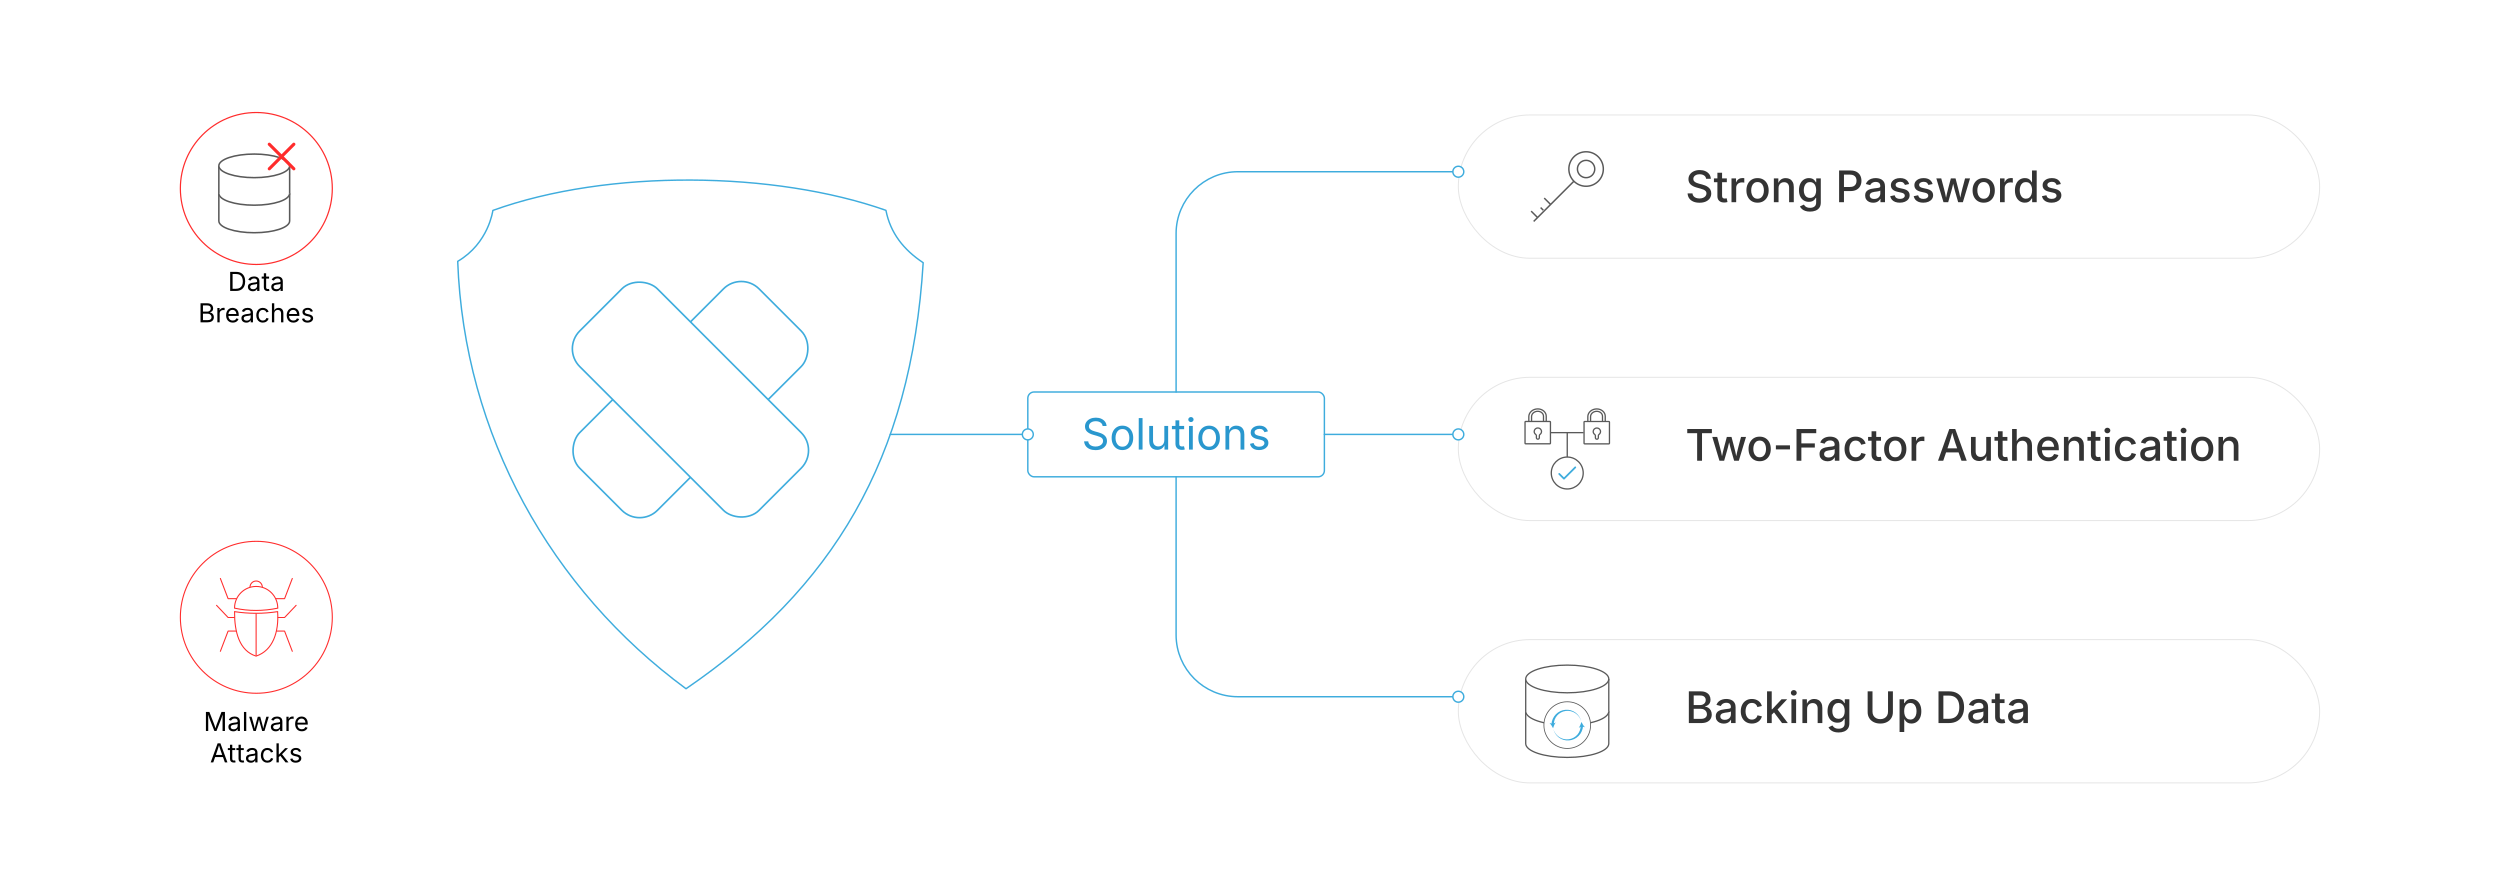 <?xml version="1.0" encoding="UTF-8"?><svg id="_05-Security-Concerns" xmlns="http://www.w3.org/2000/svg" xmlns:xlink="http://www.w3.org/1999/xlink" viewBox="0 0 860 298.867"><defs><filter id="drop-shadow-1" filterUnits="userSpaceOnUse"><feOffset dx="0" dy="5"/><feGaussianBlur result="blur" stdDeviation="4"/><feFlood flood-color="#333" flood-opacity=".09"/><feComposite in2="blur" operator="in"/><feComposite in="SourceGraphic"/></filter><filter id="drop-shadow-2" filterUnits="userSpaceOnUse"><feOffset dx="0" dy="4.489"/><feGaussianBlur result="blur-2" stdDeviation="3.591"/><feFlood flood-color="#333" flood-opacity=".09"/><feComposite in2="blur-2" operator="in"/><feComposite in="SourceGraphic"/></filter><filter id="drop-shadow-3" filterUnits="userSpaceOnUse"><feOffset dx="0" dy="5"/><feGaussianBlur result="blur-3" stdDeviation="4"/><feFlood flood-color="#333" flood-opacity=".09"/><feComposite in2="blur-3" operator="in"/><feComposite in="SourceGraphic"/></filter></defs><g filter="url(#drop-shadow-1)"><circle cx="88.179" cy="59.84" r="26.134" fill="#fff" stroke="#ff2c2c" stroke-linecap="round" stroke-linejoin="round" stroke-width=".419"/><path d="M75.282,52.054v18.944c0,2.246,5.413,4.059,12.178,4.059s12.178-1.813,12.178-4.059v-18.944" fill="#fff" stroke="#595959" stroke-miterlimit="10" stroke-width=".532"/><ellipse cx="87.46" cy="52.054" rx="12.178" ry="4.059" fill="#fff" stroke="#595959" stroke-miterlimit="10" stroke-width=".532"/><path d="M99.638,61.526c0,2.246-5.413,4.059-12.178,4.059s-12.178-1.813-12.178-4.059" fill="#fff" stroke="#595959" stroke-miterlimit="10" stroke-width=".532"/><line x1="101.077" y1="44.622" x2="92.637" y2="53.062" fill="none" stroke="#ff2c2c" stroke-linecap="round" stroke-linejoin="round" stroke-width="1.089"/><line x1="101.077" y1="53.062" x2="92.637" y2="44.622" fill="none" stroke="#ff2c2c" stroke-linecap="round" stroke-linejoin="round" stroke-width="1.089"/></g><path d="M80.011,93.527v6.548h-.835v-6.548h.835ZM81.219,100.074h-1.582v-.738h1.529c.533,0,.976-.102,1.325-.306.351-.203.611-.496.784-.876s.26-.836.26-1.367c0-.524-.086-.975-.257-1.352-.172-.376-.427-.666-.765-.868-.339-.202-.762-.303-1.268-.303h-1.645v-.738h1.701c.639,0,1.185.13,1.637.391.453.261.8.635,1.042,1.123.241.488.362,1.07.362,1.747,0,.683-.122,1.27-.365,1.76-.243.491-.598.868-1.062,1.132-.467.264-1.032.396-1.697.396Z" fill="#000" stroke-width="0"/><path d="M86.95,100.189c-.312,0-.593-.059-.847-.176-.253-.117-.454-.289-.604-.514-.148-.226-.224-.5-.224-.822,0-.281.056-.51.167-.686s.26-.314.446-.415c.186-.102.392-.177.617-.227s.452-.089.681-.119c.293-.038.532-.067.717-.088s.321-.056.411-.105c.089-.05.134-.135.134-.255v-.026c0-.205-.038-.378-.114-.521-.076-.142-.19-.251-.343-.327s-.343-.114-.571-.114c-.234,0-.435.037-.603.11-.166.073-.302.165-.406.275-.104.109-.182.222-.234.336l-.761-.25c.126-.299.296-.532.51-.701s.449-.288.708-.358c.257-.07.512-.105.764-.105.164,0,.352.02.561.06.21.039.412.118.606.235.195.117.356.291.483.521.128.23.191.537.191.92v3.239h-.777v-.668h-.053c-.057.114-.146.232-.269.354-.123.122-.283.224-.479.306s-.434.123-.711.123ZM87.086,99.49c.293,0,.54-.057.743-.171.201-.114.355-.263.461-.446.105-.183.158-.374.158-.573v-.681c-.032.038-.103.073-.211.103-.108.031-.232.058-.371.082-.14.023-.274.043-.404.059-.131.017-.234.029-.311.038-.19.023-.368.064-.533.121-.166.058-.299.141-.398.251-.1.109-.148.258-.148.446,0,.17.043.312.131.426s.208.201.361.259c.151.059.326.088.522.088Z" fill="#000" stroke-width="0"/><path d="M92.562,95.161v.677h-2.54v-.677h2.54ZM90.76,93.992h.791v4.808c0,.22.045.38.134.481.09.101.238.151.446.151.05,0,.113-.006.191-.018.077-.012.148-.023.213-.035l.162.668c-.082.029-.175.051-.278.066-.104.015-.208.022-.31.022-.426,0-.756-.112-.994-.336-.236-.225-.355-.537-.355-.938v-4.869Z" fill="#000" stroke-width="0"/><path d="M94.992,100.189c-.312,0-.593-.059-.847-.176-.253-.117-.454-.289-.604-.514-.148-.226-.224-.5-.224-.822,0-.281.056-.51.167-.686s.26-.314.446-.415c.186-.102.392-.177.617-.227s.452-.089.681-.119c.293-.038.532-.067.717-.088s.321-.056.411-.105c.089-.05.134-.135.134-.255v-.026c0-.205-.038-.378-.114-.521-.076-.142-.19-.251-.343-.327s-.343-.114-.571-.114c-.234,0-.435.037-.603.11-.166.073-.302.165-.406.275-.104.109-.182.222-.234.336l-.761-.25c.126-.299.296-.532.51-.701s.449-.288.708-.358c.257-.07.512-.105.764-.105.164,0,.352.02.561.06.21.039.412.118.606.235.195.117.356.291.483.521.128.23.191.537.191.92v3.239h-.777v-.668h-.053c-.057.114-.146.232-.269.354-.123.122-.283.224-.479.306s-.434.123-.711.123ZM95.128,99.49c.293,0,.54-.057.743-.171.201-.114.355-.263.461-.446.105-.183.158-.374.158-.573v-.681c-.032.038-.103.073-.211.103-.108.031-.232.058-.371.082-.14.023-.274.043-.404.059-.131.017-.234.029-.311.038-.19.023-.368.064-.533.121-.166.058-.299.141-.398.251-.1.109-.148.258-.148.446,0,.17.043.312.131.426s.208.201.361.259c.151.059.326.088.522.088Z" fill="#000" stroke-width="0"/><path d="M68.982,110.874v-6.548h2.32c.457,0,.834.079,1.132.235.297.157.519.366.663.628.146.263.218.553.218.873,0,.281-.05.514-.149.697s-.23.329-.394.437c-.162.108-.339.189-.529.242v.062c.205.012.409.082.613.211.203.129.373.312.51.549.136.237.204.527.204.87,0,.328-.075.624-.227.888-.15.264-.388.472-.709.626-.323.153-.742.23-1.258.23h-2.395ZM69.817,107.2h1.441c.234,0,.446-.046.638-.139.189-.092.341-.222.452-.391s.167-.366.167-.591c0-.284-.099-.524-.297-.721-.197-.196-.509-.294-.934-.294h-1.468v2.136ZM69.817,110.136h1.538c.51,0,.872-.098,1.088-.294.215-.196.322-.437.322-.721,0-.22-.056-.422-.166-.606-.112-.185-.27-.333-.473-.444-.204-.111-.446-.167-.728-.167h-1.582v2.232Z" fill="#000" stroke-width="0"/><path d="M74.774,110.874v-4.913h.765v.756h.053c.091-.249.253-.449.485-.6.233-.151.496-.227.789-.227.059,0,.128.001.209.004.08.003.144.006.19.009v.795c-.023-.006-.082-.015-.176-.026s-.193-.018-.299-.018c-.234,0-.444.049-.63.147-.187.098-.332.232-.438.404-.105.171-.158.368-.158.591v3.076h-.791Z" fill="#000" stroke-width="0"/><path d="M80.078,110.98c-.475,0-.884-.105-1.229-.316-.344-.211-.609-.505-.795-.883-.187-.378-.279-.819-.279-1.323s.091-.948.272-1.332.438-.684.771-.901c.332-.217.721-.325,1.167-.325.26,0,.518.043.771.13.254.086.483.226.69.417.206.192.371.445.494.758s.185.697.185,1.151v.33h-3.814v-.668h3.388l-.369.246c0-.322-.05-.608-.151-.859-.101-.25-.251-.446-.45-.589-.199-.142-.447-.213-.742-.213-.297,0-.55.072-.761.218-.211.145-.372.334-.483.566-.111.233-.167.483-.167.75v.444c0,.363.062.672.188.925.126.254.303.446.53.576.227.13.489.195.788.195.193,0,.369-.028.527-.083s.295-.14.409-.252.202-.253.264-.42l.765.211c-.076.246-.205.463-.387.65s-.406.334-.675.439c-.268.105-.57.158-.907.158Z" fill="#000" stroke-width="0"/><path d="M84.725,110.989c-.312,0-.593-.059-.847-.176-.253-.117-.454-.289-.604-.514-.148-.226-.224-.5-.224-.822,0-.281.056-.51.167-.686s.26-.314.446-.415c.186-.102.392-.177.617-.227s.452-.089.681-.119c.293-.038.532-.067.717-.088s.321-.056.411-.105c.089-.05.134-.135.134-.255v-.026c0-.205-.038-.378-.114-.521-.076-.142-.19-.251-.343-.327s-.343-.114-.571-.114c-.234,0-.435.037-.603.11-.166.073-.302.165-.406.275-.104.109-.182.222-.234.336l-.761-.25c.126-.299.296-.532.51-.701s.449-.288.708-.358c.257-.07.512-.105.764-.105.164,0,.352.02.561.06.21.039.412.118.606.235.195.117.356.291.483.521.128.23.191.537.191.92v3.239h-.777v-.668h-.053c-.057.114-.146.232-.269.354-.123.122-.283.224-.479.306s-.434.123-.711.123ZM84.86,110.29c.293,0,.54-.057.743-.171.201-.114.355-.263.461-.446.105-.183.158-.374.158-.573v-.681c-.032.038-.103.073-.211.103-.108.031-.232.058-.371.082-.14.023-.274.043-.404.059-.131.017-.234.029-.311.038-.19.023-.368.064-.533.121-.166.058-.299.141-.398.251-.1.109-.148.258-.148.446,0,.17.043.312.131.426s.208.201.361.259c.151.059.326.088.522.088Z" fill="#000" stroke-width="0"/><path d="M90.4,110.98c-.445,0-.835-.105-1.171-.316-.335-.211-.597-.507-.784-.888s-.281-.823-.281-1.327c0-.513.094-.96.281-1.343.188-.382.449-.679.784-.89.336-.211.726-.316,1.171-.316.238,0,.462.031.673.092s.403.15.578.266c.174.116.324.258.45.426.126.169.223.36.29.574l-.761.215c-.035-.126-.089-.242-.162-.347s-.162-.197-.266-.275c-.104-.077-.224-.137-.358-.18s-.283-.064-.444-.064c-.328,0-.598.085-.809.257-.211.171-.367.396-.47.674s-.153.582-.153.91c0,.322.051.622.153.898.103.277.259.5.47.67s.48.255.809.255c.164,0,.315-.022.453-.066s.26-.106.367-.187c.106-.081.196-.177.27-.288s.128-.233.163-.365l.756.215c-.064.22-.16.415-.288.587-.127.171-.279.318-.455.439s-.37.214-.584.276c-.214.063-.441.095-.682.095Z" fill="#000" stroke-width="0"/><path d="M94.335,107.93v2.944h-.791v-6.548h.791v2.826h-.136c.148-.454.362-.776.639-.967.277-.19.602-.286.974-.286.331,0,.622.068.872.204.251.137.445.342.585.615.139.274.208.619.208,1.035v3.12h-.795v-3.054c0-.378-.099-.674-.297-.888-.197-.214-.468-.321-.811-.321-.234,0-.445.051-.633.154s-.336.252-.443.448c-.109.196-.163.435-.163.716Z" fill="#000" stroke-width="0"/><path d="M100.931,110.98c-.475,0-.884-.105-1.229-.316-.344-.211-.609-.505-.795-.883-.187-.378-.279-.819-.279-1.323s.091-.948.272-1.332.438-.684.771-.901c.332-.217.721-.325,1.167-.325.26,0,.518.043.771.13.254.086.483.226.69.417.206.192.371.445.494.758s.185.697.185,1.151v.33h-3.814v-.668h3.388l-.369.246c0-.322-.05-.608-.151-.859-.101-.25-.251-.446-.45-.589-.199-.142-.447-.213-.742-.213-.297,0-.55.072-.761.218-.211.145-.372.334-.483.566-.111.233-.167.483-.167.75v.444c0,.363.062.672.188.925.126.254.303.446.53.576.227.13.489.195.788.195.193,0,.369-.028.527-.083s.295-.14.409-.252.202-.253.264-.42l.765.211c-.076.246-.205.463-.387.65s-.406.334-.675.439c-.268.105-.57.158-.907.158Z" fill="#000" stroke-width="0"/><path d="M105.782,110.98c-.337,0-.637-.049-.898-.147-.263-.098-.479-.244-.648-.437s-.284-.431-.343-.712l.752-.18c.07.27.202.467.397.593.194.126.438.189.731.189.343,0,.616-.073.819-.22.204-.146.306-.321.306-.523,0-.17-.06-.311-.178-.424-.119-.112-.3-.197-.543-.252l-.817-.193c-.445-.105-.776-.269-.993-.49s-.325-.505-.325-.851c0-.281.079-.529.237-.745.158-.215.374-.383.648-.505.273-.122.585-.183.934-.183.337,0,.623.051.859.151.235.102.428.241.575.418.148.177.259.381.332.613l-.716.185c-.068-.176-.18-.335-.337-.479-.156-.144-.394-.215-.71-.215-.293,0-.536.067-.731.202-.194.135-.292.305-.292.51,0,.182.066.328.197.437.133.11.342.199.629.266l.742.176c.445.105.775.269.989.49.214.222.321.5.321.837,0,.287-.082.542-.244.767-.163.224-.39.4-.682.529-.291.129-.629.193-1.013.193Z" fill="#000" stroke-width="0"/><g filter="url(#drop-shadow-2)"><circle cx="88.179" cy="207.859" r="26.134" fill="#fff" stroke="#ff2c2c" stroke-linecap="round" stroke-linejoin="round" stroke-width=".376"/><polyline points="81.95 201.453 78.462 201.453 75.808 194.505" fill="none" stroke="#ff2c2c" stroke-linecap="round" stroke-linejoin="round" stroke-width=".365"/><polyline points="81.95 207.931 78.462 207.931 74.495 203.749" fill="none" stroke="#ff2c2c" stroke-linecap="round" stroke-linejoin="round" stroke-width=".365"/><polyline points="81.95 212.608 78.462 212.608 75.808 219.556" fill="none" stroke="#ff2c2c" stroke-linecap="round" stroke-linejoin="round" stroke-width=".365"/><polyline points="94.408 201.453 97.896 201.453 100.551 194.505" fill="none" stroke="#ff2c2c" stroke-linecap="round" stroke-linejoin="round" stroke-width=".365"/><polyline points="94.408 207.931 97.896 207.931 101.863 203.749" fill="none" stroke="#ff2c2c" stroke-linecap="round" stroke-linejoin="round" stroke-width=".365"/><polyline points="94.408 212.608 97.896 212.608 100.551 219.556" fill="none" stroke="#ff2c2c" stroke-linecap="round" stroke-linejoin="round" stroke-width=".365"/><circle cx="88.121" cy="197.496" r="2.118" fill="#fff" stroke="#ff2c2c" stroke-miterlimit="10" stroke-width=".365"/><path d="M95.55,204.682v.033c-4.992,1.034-9.948,1.071-14.864,0v-.033c0-4.107,3.327-7.434,7.434-7.434,4.103,0,7.43,3.327,7.43,7.434Z" fill="#fff" stroke="#ff2c2c" stroke-miterlimit="10" stroke-width=".365"/><path d="M88.087,221.213c-5.757-1.802-7.456-8.317-7.398-15.294,4.957.764,9.893.755,14.809,0,.495,7.009-1.615,13.376-7.411,15.294Z" fill="#fff" stroke="#ff2c2c" stroke-miterlimit="10" stroke-width=".365"/><polygon points="88.289 221.059 88.098 221.213 87.921 221.064 87.921 206.487 88.291 206.487 88.289 221.059" fill="#ff2c2c" stroke-width="0"/></g><path d="M70.836,251.461v-6.548h1.187l1.613,4.131c.038.097.081.218.129.362.049.146.1.303.154.473.054.17.106.34.156.508.05.169.094.324.132.468h-.185c.041-.135.086-.284.136-.45.05-.165.102-.334.156-.506.054-.171.106-.331.156-.48s.094-.274.132-.374l1.591-4.131h1.19v6.548h-.821v-3.739c0-.135,0-.289.002-.462.001-.173.004-.354.009-.545.004-.19.009-.384.013-.58.005-.196.009-.387.012-.571h.07c-.062.202-.127.408-.196.617-.068.21-.136.412-.202.606-.065.195-.128.373-.187.534s-.108.295-.149.4l-1.463,3.739h-.726l-1.485-3.739c-.041-.103-.089-.232-.145-.39-.056-.156-.117-.33-.183-.522-.066-.191-.134-.394-.204-.606-.07-.212-.143-.426-.216-.64h.079c.006.164.011.342.016.532.004.19.008.383.011.577.003.195.006.383.009.562.003.181.005.343.005.486v3.739h-.796Z" fill="#000" stroke-width="0"/><path d="M80.245,251.575c-.311,0-.593-.059-.847-.176-.253-.117-.454-.288-.604-.514s-.225-.5-.225-.822c0-.281.056-.51.167-.686s.26-.314.446-.415c.186-.102.392-.177.617-.227s.453-.089.682-.118c.293-.038.531-.067.716-.088s.321-.056.411-.105c.089-.05.134-.135.134-.255v-.026c0-.205-.038-.379-.114-.521-.076-.142-.19-.251-.343-.327s-.343-.114-.571-.114c-.234,0-.435.037-.602.11s-.303.164-.407.274c-.104.109-.182.222-.234.336l-.761-.25c.126-.299.296-.532.51-.701.214-.168.45-.288.708-.358s.513-.105.765-.105c.164,0,.351.02.56.06.21.039.412.118.606.235.195.117.356.291.483.521.128.23.191.537.191.921v3.238h-.777v-.668h-.053c-.056.114-.146.232-.269.354-.123.122-.282.224-.479.306s-.434.123-.712.123ZM80.381,250.877c.293,0,.541-.058.743-.172s.355-.263.461-.446c.105-.183.158-.374.158-.573v-.681c-.032.038-.103.072-.211.103-.108.031-.232.059-.371.082-.14.023-.274.043-.404.059-.131.017-.233.029-.31.038-.19.023-.369.063-.534.12-.166.058-.298.141-.397.251-.1.109-.149.259-.149.446,0,.17.044.312.132.426s.208.201.36.26.326.088.522.088Z" fill="#000" stroke-width="0"/><path d="M84.714,244.913v6.548h-.791v-6.548h.791Z" fill="#000" stroke-width="0"/><path d="M87.206,251.461l-1.49-4.913h.84l.598,2.145c.082.293.17.625.264.995.094.371.186.791.276,1.26h-.136c.088-.448.177-.858.268-1.23s.179-.714.264-1.024l.589-2.145h.844l.58,2.145c.082.302.168.639.257,1.009.09.371.179.786.267,1.246h-.141c.093-.454.187-.866.278-1.237.093-.37.181-.71.267-1.018l.598-2.145h.839l-1.489,4.913h-.787l-.637-2.224c-.065-.226-.128-.455-.189-.689s-.122-.475-.18-.721c-.06-.246-.119-.497-.181-.752h.176c-.059.252-.118.502-.178.749-.061.248-.121.49-.183.728s-.125.466-.189.686l-.637,2.224h-.786Z" fill="#000" stroke-width="0"/><path d="M94.844,251.575c-.312,0-.593-.059-.847-.176-.253-.117-.454-.288-.604-.514-.148-.226-.224-.5-.224-.822,0-.281.056-.51.167-.686s.26-.314.446-.415c.186-.102.392-.177.617-.227s.452-.089.681-.118c.293-.038.532-.067.717-.088s.321-.056.411-.105c.089-.05.134-.135.134-.255v-.026c0-.205-.038-.379-.114-.521-.076-.142-.19-.251-.343-.327s-.343-.114-.571-.114c-.234,0-.435.037-.603.11-.166.073-.302.164-.406.274-.104.109-.182.222-.234.336l-.761-.25c.126-.299.296-.532.51-.701.214-.168.449-.288.708-.358.257-.07.512-.105.764-.105.164,0,.352.02.561.06.21.039.412.118.606.235.195.117.356.291.483.521.128.23.191.537.191.921v3.238h-.777v-.668h-.053c-.057.114-.146.232-.269.354-.123.122-.283.224-.479.306s-.434.123-.711.123ZM94.98,250.877c.293,0,.54-.058.743-.172.201-.114.355-.263.461-.446.105-.183.158-.374.158-.573v-.681c-.032.038-.103.072-.211.103-.108.031-.232.059-.371.082-.14.023-.274.043-.404.059-.131.017-.234.029-.311.038-.19.023-.368.063-.533.12-.166.058-.299.141-.398.251-.1.109-.148.259-.148.446,0,.17.043.312.131.426s.208.201.361.26c.151.059.326.088.522.088Z" fill="#000" stroke-width="0"/><path d="M98.522,251.461v-4.913h.765v.756h.053c.091-.249.253-.448.485-.6.233-.15.496-.227.789-.227.059,0,.128.002.209.005.08.003.144.006.19.009v.795c-.023-.006-.082-.015-.176-.026s-.193-.018-.299-.018c-.234,0-.444.05-.63.147-.187.099-.332.232-.438.404-.105.171-.158.368-.158.591v3.076h-.791Z" fill="#000" stroke-width="0"/><path d="M103.825,251.567c-.475,0-.884-.105-1.229-.316-.344-.211-.609-.505-.795-.883-.187-.378-.279-.819-.279-1.323s.091-.947.272-1.331.438-.685.771-.901c.332-.217.721-.325,1.167-.325.26,0,.518.044.771.13.254.087.483.226.69.417.206.192.371.445.494.759s.185.697.185,1.151v.329h-3.814v-.668h3.388l-.369.246c0-.322-.05-.608-.151-.859-.101-.25-.251-.446-.45-.589-.199-.142-.447-.213-.742-.213-.297,0-.55.072-.761.218-.211.145-.372.334-.483.566-.111.233-.167.483-.167.75v.443c0,.363.062.672.188.925.126.254.303.446.53.576.227.131.489.195.788.195.193,0,.369-.027.527-.083s.295-.14.409-.253c.114-.112.202-.253.264-.42l.765.211c-.076.246-.205.463-.387.65s-.406.334-.675.439c-.268.105-.57.158-.907.158Z" fill="#000" stroke-width="0"/><path d="M72.481,262.261l2.378-6.548h.967l2.408,6.548h-.879l-1.389-3.885c-.085-.24-.185-.54-.297-.898-.113-.359-.25-.816-.411-1.373h.158c-.158.562-.295,1.025-.411,1.391-.115.364-.211.658-.287.881l-1.35,3.885h-.888ZM73.677,260.433v-.729h3.362v.729h-3.362Z" fill="#000" stroke-width="0"/><path d="M80.915,257.348v.677h-2.54v-.677h2.54ZM79.113,256.179h.791v4.808c0,.22.044.38.134.481.089.101.238.151.446.151.05,0,.113-.006.191-.018.077-.012.148-.023.213-.035l.162.668c-.082.029-.175.051-.278.065-.104.015-.208.022-.311.022-.425,0-.756-.112-.993-.336-.237-.225-.355-.537-.355-.938v-4.869Z" fill="#000" stroke-width="0"/><path d="M83.859,257.348v.677h-2.54v-.677h2.54ZM82.058,256.179h.791v4.808c0,.22.044.38.134.481.089.101.238.151.446.151.05,0,.113-.006.191-.018.077-.012.148-.023.213-.035l.162.668c-.082.029-.175.051-.278.065-.104.015-.208.022-.311.022-.425,0-.756-.112-.993-.336-.237-.225-.355-.537-.355-.938v-4.869Z" fill="#000" stroke-width="0"/><path d="M86.289,262.375c-.311,0-.593-.059-.846-.176-.254-.117-.455-.288-.604-.515-.149-.225-.224-.499-.224-.821,0-.281.056-.51.167-.686s.26-.314.446-.415c.186-.102.392-.177.617-.227s.452-.089.681-.119c.293-.037.532-.066.717-.088.185-.02.321-.055.411-.105.089-.049.134-.134.134-.254v-.027c0-.204-.038-.378-.114-.521-.076-.142-.19-.251-.343-.327s-.343-.114-.571-.114c-.234,0-.436.037-.603.11s-.303.164-.406.274c-.104.109-.183.222-.235.336l-.76-.251c.126-.299.296-.532.51-.7.214-.169.449-.288.707-.358s.513-.105.765-.105c.164,0,.351.02.561.06.209.039.411.118.606.235.194.117.356.29.483.521.127.229.191.537.191.921v3.238h-.778v-.668h-.053c-.056.114-.145.232-.268.354-.123.122-.283.224-.479.306s-.434.123-.712.123ZM86.426,261.677c.293,0,.54-.058.742-.172s.356-.263.462-.446c.105-.183.158-.374.158-.573v-.682c-.032.039-.103.073-.211.104-.108.031-.232.059-.371.082-.14.023-.274.043-.404.059-.131.017-.234.029-.311.037-.19.024-.368.064-.533.121-.166.058-.299.141-.398.251-.1.109-.149.259-.149.446,0,.17.044.312.132.426s.208.201.36.26.327.088.523.088Z" fill="#000" stroke-width="0"/><path d="M91.966,262.366c-.445,0-.835-.105-1.171-.316-.335-.211-.597-.507-.784-.888s-.281-.823-.281-1.327c0-.513.094-.96.281-1.343.188-.382.449-.679.784-.89.336-.211.726-.316,1.171-.316.238,0,.462.031.673.092.211.062.403.15.578.267.174.115.324.258.45.426.126.169.223.36.29.573l-.761.216c-.035-.126-.089-.241-.162-.347s-.162-.197-.266-.275c-.104-.077-.224-.138-.358-.18-.135-.043-.283-.064-.444-.064-.328,0-.598.086-.809.258-.211.171-.367.396-.47.674-.103.279-.153.582-.153.91,0,.322.051.622.153.898.103.277.259.501.47.67.211.171.48.256.809.256.164,0,.315-.022.453-.066s.26-.106.367-.187c.106-.081.196-.177.27-.288s.128-.232.163-.365l.756.216c-.064.22-.16.415-.288.587-.127.171-.279.317-.455.439-.176.121-.37.214-.584.276-.214.063-.441.095-.682.095Z" fill="#000" stroke-width="0"/><path d="M95.109,262.261v-6.548h.791v6.548h-.791ZM95.853,260.494v-.979h.145l2.101-2.167h.979l-2.271,2.333h-.088l-.865.813ZM98.216,262.261l-1.881-2.404.562-.558,2.334,2.962h-1.016Z" fill="#000" stroke-width="0"/><path d="M101.719,262.366c-.337,0-.637-.049-.898-.147-.263-.098-.479-.243-.648-.437s-.284-.432-.343-.713l.752-.18c.07.27.202.468.397.594.194.126.438.188.731.188.343,0,.616-.073.819-.22.204-.146.306-.32.306-.523,0-.169-.06-.311-.178-.424-.119-.112-.3-.196-.543-.252l-.817-.193c-.445-.105-.776-.27-.993-.49-.217-.222-.325-.505-.325-.851,0-.281.079-.529.237-.745.158-.215.374-.384.648-.505.273-.122.585-.183.934-.183.337,0,.623.051.859.151.235.102.428.24.575.418.148.177.259.382.332.612l-.716.186c-.068-.176-.18-.336-.337-.479-.156-.144-.394-.216-.71-.216-.293,0-.536.068-.731.203-.194.135-.292.305-.292.51,0,.182.066.327.197.437.133.11.342.199.629.267l.742.176c.445.105.775.269.989.489.214.222.321.501.321.837,0,.288-.082.543-.244.768-.163.224-.39.4-.682.529-.291.129-.629.193-1.013.193Z" fill="#000" stroke-width="0"/><path d="M317.575,90.372c-4.129,67.676-31.223,112.129-81.584,146.554-46.447-34.165-76.361-87.307-78.538-147.022,10.66-6.235,12.097-17.519,12.097-17.519,39.766-14.346,96.998-13.485,135.214-.029,1.513,7.777,6.097,13.581,12.811,18.016Z" fill="#fff" stroke="#3eacdd" stroke-linecap="round" stroke-linejoin="round" stroke-width=".5"/><rect x="218.613" y="93.834" width="37.802" height="87.244" rx="8.666" ry="8.666" transform="translate(166.763 -127.688) rotate(45)" fill="#fff" stroke="#3eacdd" stroke-linecap="round" stroke-linejoin="round" stroke-width=".569"/><rect x="218.613" y="93.834" width="37.802" height="87.244" rx="8.666" ry="8.666" transform="translate(502.658 66.705) rotate(135)" fill="#fff" stroke="#3eacdd" stroke-linecap="round" stroke-linejoin="round" stroke-width=".569"/><rect x="353.567" y="134.841" width="102.022" height="29.185" rx="2.164" ry="2.164" fill="#fff" stroke="#3eacdd" stroke-linecap="round" stroke-linejoin="round" stroke-width=".5"/><path d="M376.868,154.844c-.78,0-1.458-.126-2.033-.378-.574-.252-1.024-.605-1.349-1.058-.325-.454-.509-.983-.553-1.589h1.418c.039.407.177.743.415,1.007.237.264.541.46.912.589.371.129.768.193,1.189.193.489,0,.93-.08,1.32-.24.39-.16.699-.386.927-.677.228-.291.342-.627.342-1.011,0-.349-.098-.633-.294-.851-.196-.218-.457-.397-.782-.538s-.682-.264-1.069-.371l-1.309-.371c-.873-.248-1.552-.601-2.037-1.062-.484-.46-.727-1.05-.727-1.767,0-.611.164-1.146.494-1.604.33-.458.775-.813,1.338-1.065.562-.252,1.193-.378,1.892-.378.713,0,1.343.126,1.891.378.548.252.98.595,1.298,1.029.318.434.486.925.506,1.473h-1.353c-.063-.528-.315-.937-.757-1.226-.441-.288-.984-.433-1.629-.433-.466,0-.874.077-1.226.229-.352.153-.624.361-.818.625-.193.265-.291.566-.291.906,0,.378.118.683.354.913.234.23.514.41.836.538s.614.229.877.302l1.083.298c.291.078.612.185.964.32.352.136.688.316,1.007.542.32.226.583.512.789.858s.31.772.31,1.276c0,.591-.154,1.125-.462,1.6s-.755.851-1.342,1.127-1.297.415-2.131.415Z" fill="#2997ce" stroke-width="0"/><path d="M386.105,154.829c-.736,0-1.383-.174-1.938-.523-.556-.349-.988-.839-1.299-1.469-.311-.63-.465-1.362-.465-2.196,0-.848.154-1.589.465-2.222s.743-1.124,1.299-1.473c.555-.349,1.201-.524,1.938-.524.742,0,1.392.175,1.949.524.558.349.991.84,1.302,1.473s.466,1.374.466,2.222c0,.834-.155,1.566-.466,2.196-.311.63-.744,1.12-1.302,1.469s-1.207.523-1.949.523ZM386.105,153.658c.548,0,.999-.14,1.353-.421.354-.281.616-.651.786-1.109s.254-.954.254-1.487c0-.538-.084-1.039-.254-1.502-.17-.463-.432-.836-.786-1.12-.354-.284-.805-.426-1.353-.426-.543,0-.989.142-1.338.426-.35.283-.608.656-.778,1.116s-.255.962-.255,1.505c0,.534.085,1.029.255,1.487s.429.828.778,1.109c.349.281.795.421,1.338.421Z" fill="#2997ce" stroke-width="0"/><path d="M393.035,143.819v10.836h-1.309v-10.836h1.309Z" fill="#2997ce" stroke-width="0"/><path d="M398.09,154.757c-.548,0-1.029-.113-1.443-.338-.415-.226-.737-.566-.968-1.022-.229-.456-.345-1.025-.345-1.709v-5.164h1.309v5.055c0,.625.165,1.115.495,1.469.329.354.778.531,1.345.531.389,0,.736-.085,1.044-.255.308-.169.552-.418.731-.745.179-.328.269-.721.269-1.182v-4.873h1.316v8.131h-1.266v-1.971h.175c-.252.761-.609,1.297-1.072,1.607-.464.311-.993.466-1.59.466Z" fill="#2997ce" stroke-width="0"/><path d="M407.342,146.524v1.12h-4.204v-1.12h4.204ZM404.359,144.59h1.31v7.957c0,.363.073.629.222.796.147.167.394.251.738.251.082,0,.188-.009.316-.029.128-.02.246-.039.353-.058l.269,1.105c-.136.048-.289.084-.462.109-.172.024-.343.037-.513.037-.702,0-1.25-.186-1.644-.557-.393-.371-.589-.888-.589-1.553v-8.058Z" fill="#2997ce" stroke-width="0"/><path d="M409.676,145.193c-.247,0-.46-.085-.64-.254-.18-.17-.27-.374-.27-.611,0-.242.09-.447.27-.614.18-.167.393-.251.64-.251.252,0,.468.083.647.251.18.167.27.372.27.614,0,.238-.09.441-.27.611-.18.169-.396.254-.647.254ZM409.015,154.655v-8.131h1.309v8.131h-1.309Z" fill="#2997ce" stroke-width="0"/><path d="M415.931,154.829c-.736,0-1.383-.174-1.938-.523-.556-.349-.988-.839-1.299-1.469-.311-.63-.465-1.362-.465-2.196,0-.848.154-1.589.465-2.222s.743-1.124,1.299-1.473c.555-.349,1.201-.524,1.938-.524.742,0,1.392.175,1.949.524.558.349.991.84,1.302,1.473s.466,1.374.466,2.222c0,.834-.155,1.566-.466,2.196-.311.63-.744,1.12-1.302,1.469s-1.207.523-1.949.523ZM415.931,153.658c.548,0,.999-.14,1.353-.421.354-.281.616-.651.786-1.109s.254-.954.254-1.487c0-.538-.084-1.039-.254-1.502-.17-.463-.432-.836-.786-1.12-.354-.284-.805-.426-1.353-.426-.543,0-.989.142-1.338.426-.35.283-.608.656-.778,1.116s-.255.962-.255,1.505c0,.534.085,1.029.255,1.487s.429.828.778,1.109c.349.281.795.421,1.338.421Z" fill="#2997ce" stroke-width="0"/><path d="M422.861,149.782v4.873h-1.309v-8.131h1.258l.008,1.971h-.183c.248-.751.601-1.285,1.059-1.6.458-.315.995-.473,1.611-.473.548,0,1.027.113,1.439.338.412.225.733.565.964,1.018.23.454.346,1.024.346,1.713v5.164h-1.31v-5.055c0-.625-.163-1.115-.491-1.469-.327-.354-.774-.531-1.342-.531-.388,0-.736.085-1.047.254-.311.17-.556.417-.734.742-.18.325-.27.72-.27,1.185Z" fill="#2997ce" stroke-width="0"/><path d="M433.116,154.829c-.558,0-1.054-.081-1.487-.244-.435-.162-.792-.403-1.073-.724-.281-.32-.47-.712-.567-1.178l1.244-.298c.116.446.336.773.658.982s.726.312,1.211.312c.567,0,1.02-.121,1.356-.364.337-.242.505-.531.505-.865,0-.281-.098-.515-.294-.702-.196-.187-.496-.326-.898-.418l-1.353-.32c-.737-.175-1.285-.445-1.644-.811-.359-.366-.538-.835-.538-1.407,0-.465.131-.876.393-1.233s.619-.635,1.072-.836.969-.302,1.546-.302c.558,0,1.031.083,1.422.251.39.167.708.397.952.691.245.293.428.632.55,1.015l-1.186.305c-.112-.291-.298-.555-.557-.792-.26-.238-.651-.356-1.175-.356-.484,0-.889.112-1.211.334-.322.223-.483.504-.483.844,0,.301.109.542.327.724.219.182.564.329,1.04.44l1.229.291c.736.174,1.282.445,1.636.811.354.366.531.828.531,1.385,0,.475-.135.898-.403,1.269-.27.371-.646.663-1.128.876s-1.041.32-1.676.32Z" fill="#2997ce" stroke-width="0"/><line x1="353.567" y1="149.433" x2="306.267" y2="149.433" fill="none" stroke="#3eacdd" stroke-linecap="round" stroke-linejoin="round" stroke-width=".5"/><circle cx="353.567" cy="149.433" r="1.88" fill="#fff" stroke-width="0"/><path d="M353.567,147.304c-1.174,0-2.13.956-2.13,2.13s.956,2.13,2.13,2.13,2.13-.956,2.13-2.13-.956-2.13-2.13-2.13,1.174,0,0,0ZM353.567,151.063c-.899,0-1.63-.731-1.63-1.63s.731-1.63,1.63-1.63,1.63.731,1.63,1.63-.731,1.63-1.63,1.63.899,0,0,0Z" fill="#3eacdd" stroke-width="0"/><g filter="url(#drop-shadow-3)"><rect x="501.664" y="215.031" width="296.291" height="49.285" rx="24.642" ry="24.642" fill="#fff" stroke="#e5e5e5" stroke-miterlimit="10" stroke-width=".341"/><path d="M580.962,243.735v-10.913h4.021c.776,0,1.418.127,1.927.381.507.254.886.597,1.135,1.029.249.432.373.917.373,1.454,0,.454-.083.836-.248,1.146-.167.311-.39.56-.671.747-.28.188-.589.326-.927.414v.11c.367.015.723.131,1.07.348.346.217.633.522.86.915.227.394.341.871.341,1.432,0,.552-.131,1.05-.393,1.494-.261.444-.662.796-1.205,1.055-.541.259-1.237.388-2.087.388h-4.196ZM582.632,237.546h2.189c.366,0,.698-.071.996-.212s.532-.342.703-.601.256-.562.256-.908c0-.449-.156-.824-.469-1.124-.312-.301-.793-.451-1.442-.451h-2.233v3.296ZM582.632,242.299h2.357c.781,0,1.343-.151,1.686-.454.341-.303.512-.679.512-1.128,0-.352-.086-.669-.26-.952-.173-.283-.419-.509-.736-.678-.317-.168-.695-.252-1.135-.252h-2.424v3.464Z" fill="#333" stroke-width="0"/><path d="M592.981,243.918c-.519,0-.987-.097-1.406-.29-.421-.192-.753-.475-.996-.846-.245-.371-.367-.825-.367-1.362,0-.464.09-.845.268-1.143.179-.298.42-.535.726-.71.305-.176.645-.308,1.018-.396.374-.088.753-.154,1.14-.198.482-.059.876-.106,1.179-.143.303-.037.526-.098.67-.184.145-.085.216-.223.216-.414v-.044c0-.308-.059-.566-.176-.776s-.291-.372-.523-.487c-.231-.115-.521-.172-.867-.172-.357,0-.663.055-.92.165-.256.11-.464.25-.622.421-.159.171-.277.349-.355.535l-1.517-.396c.186-.488.452-.881.799-1.179s.744-.515,1.193-.652.913-.205,1.393-.205c.331,0,.683.039,1.055.117.37.078.72.22,1.047.425s.594.493.799.864.307.854.307,1.45v5.435h-1.56v-1.121h-.081c-.107.21-.266.415-.476.615s-.475.365-.795.495c-.319.129-.702.194-1.146.194ZM593.34,242.621c.439,0,.815-.085,1.128-.256s.552-.398.718-.681.249-.583.249-.901v-1.047c-.059.059-.17.111-.333.157-.164.047-.351.088-.561.125-.21.036-.413.067-.608.091s-.356.044-.482.059c-.304.039-.58.105-.832.198-.251.093-.451.225-.601.396-.148.171-.224.398-.224.681,0,.259.067.476.202.652.134.176.315.308.546.396.229.088.495.132.798.132Z" fill="#333" stroke-width="0"/><path d="M602.648,243.903c-.771,0-1.442-.176-2.015-.527-.57-.352-1.016-.845-1.332-1.479-.318-.635-.477-1.372-.477-2.212,0-.85.158-1.593.477-2.23.316-.638.762-1.132,1.332-1.483.572-.352,1.243-.527,2.015-.527.425,0,.822.055,1.194.165.37.109.706.269,1.007.476.3.208.554.462.762.762.207.301.362.639.465,1.015l-1.53.366c-.055-.21-.138-.401-.25-.575-.112-.173-.247-.323-.406-.45-.158-.127-.342-.225-.549-.293-.208-.068-.436-.103-.686-.103-.493,0-.901.131-1.227.392-.324.262-.566.609-.725,1.044-.159.435-.238.916-.238,1.443,0,.522.079 1.0.238,1.432.158.432.4.777.725,1.036.325.259.733.388,1.227.388.254,0,.486-.035.696-.106s.397-.171.563-.301c.166-.129.306-.285.418-.469.112-.183.192-.384.242-.604l1.523.366c-.099.386-.252.731-.462,1.037s-.465.565-.766.78c-.3.215-.639.378-1.015.491s-.778.168-1.208.168Z" fill="#333" stroke-width="0"/><path d="M607.863,243.735v-10.913h1.611v10.913h-1.611ZM609.35,240.973v-1.97h.271l3.23-3.457h1.934l-3.699,3.962h-.271l-1.465,1.465ZM613.02,243.735l-2.908-3.867,1.113-1.143,3.787,5.01h-1.992Z" fill="#333" stroke-width="0"/><path d="M617.062,234.294c-.277,0-.516-.094-.714-.282-.197-.188-.296-.412-.296-.67,0-.269.099-.496.296-.681.198-.186.437-.278.714-.278.279,0,.518.093.719.278.199.186.3.413.3.681,0,.264-.101.488-.3.674-.201.186-.439.278-.719.278ZM616.249,243.735v-8.188h1.611v8.188h-1.611Z" fill="#333" stroke-width="0"/><path d="M621.64,238.886v4.849h-1.611v-8.188h1.538l.015,2.007h-.168c.238-.732.586-1.267,1.039-1.604.455-.337,1.004-.505,1.648-.505.557,0,1.042.117,1.457.352s.74.58.975,1.036c.234.457.352,1.024.352,1.703v5.2h-1.611v-5.002c0-.591-.154-1.052-.461-1.384-.309-.332-.73-.498-1.268-.498-.361,0-.687.08-.975.238s-.515.389-.681.692-.249.671-.249,1.106Z" fill="#333" stroke-width="0"/><path d="M632.472,246.972c-.629,0-1.177-.081-1.641-.242s-.846-.376-1.146-.645c-.301-.269-.529-.566-.685-.894l1.348-.637c.097.156.228.321.392.494.163.173.384.321.663.443.277.122.634.183,1.068.183.625,0,1.132-.148,1.521-.443.388-.296.582-.758.582-1.388v-1.597h-.14c-.098.181-.232.376-.406.586-.173.21-.415.392-.725.545-.311.154-.715.231-1.213.231-.645,0-1.224-.151-1.739-.454-.515-.303-.924-.752-1.227-1.348s-.454-1.328-.454-2.197.15-1.615.45-2.238c.301-.622.711-1.1,1.23-1.432.521-.332,1.107-.498,1.762-.498.503,0,.912.083,1.227.249.315.166.562.362.74.59.178.227.313.426.406.597h.117v-1.333h1.575v8.306c0,.718-.163,1.308-.487,1.769-.325.462-.767.802-1.326,1.022-.559.22-1.19.33-1.894.33ZM632.465,242.27c.459,0,.846-.106,1.161-.318.314-.213.553-.521.714-.923.161-.403.241-.883.241-1.439,0-.552-.08-1.035-.241-1.45s-.399-.74-.714-.974c-.315-.234-.702-.352-1.161-.352-.474,0-.869.124-1.187.37-.317.247-.557.579-.718.996-.161.418-.241.888-.241,1.41,0,.532.08,1,.241,1.402.161.403.401.717.722.941.319.225.714.337,1.183.337Z" fill="#333" stroke-width="0"/><path d="M646.82,243.903c-.874,0-1.638-.168-2.292-.505s-1.161-.799-1.52-1.388c-.359-.588-.538-1.264-.538-2.025v-7.163h1.67v7.024c0,.493.108.93.325,1.311.218.381.526.681.927.901s.876.33,1.428.33c.547,0,1.02-.11,1.418-.33.397-.22.704-.52.919-.901s.322-.818.322-1.311v-7.024h1.677v7.163c0,.762-.179,1.437-.538,2.025-.358.588-.864,1.051-1.516,1.388-.652.337-1.413.505-2.282.505Z" fill="#333" stroke-width="0"/><path d="M653.449,246.796v-11.25h1.567v1.333h.132c.098-.171.233-.369.406-.593.174-.225.415-.421.726-.589.31-.169.722-.253,1.233-.253.654,0,1.239.166,1.755.498.515.332.921.813,1.22,1.443.297.63.446,1.389.446,2.278,0,.879-.146,1.635-.439,2.267-.293.633-.697,1.119-1.212,1.458-.516.339-1.105.509-1.77.509-.493,0-.896-.084-1.212-.253-.314-.168-.562-.365-.739-.589-.179-.225-.316-.425-.414-.601h-.088v4.343h-1.611ZM657.155,242.526c.469,0,.861-.127,1.179-.381s.556-.598.715-1.033c.158-.435.238-.923.238-1.465,0-.537-.08-1.019-.238-1.446-.159-.427-.396-.766-.711-1.015-.314-.249-.709-.374-1.183-.374-.459,0-.848.119-1.165.355-.317.237-.557.567-.717.989-.162.422-.242.919-.242,1.49,0,.566.082,1.065.245,1.498.164.432.404.77.722,1.014s.703.366,1.157.366Z" fill="#333" stroke-width="0"/><path d="M668.516,232.822v10.913h-1.67v-10.913h1.67ZM670.391,243.735h-2.695v-1.465h2.607c.824,0,1.511-.154,2.058-.461s.957-.76,1.23-1.359c.273-.598.41-1.327.41-2.186,0-.854-.136-1.577-.406-2.168-.271-.591-.674-1.04-1.209-1.348-.534-.308-1.2-.461-1.995-.461h-2.754v-1.465h2.863c1.074,0,1.994.217,2.762.652.766.435,1.354,1.058,1.765,1.872.41.812.615,1.786.615,2.918,0,1.138-.206,2.114-.619,2.93-.412.815-1.011,1.443-1.794,1.882-.784.439-1.73.659-2.838.659Z" fill="#333" stroke-width="0"/><path d="M679.839,243.918c-.519,0-.987-.097-1.406-.29-.421-.192-.753-.475-.996-.846-.245-.371-.367-.825-.367-1.362,0-.464.09-.845.268-1.143.179-.298.42-.535.726-.71.305-.176.645-.308,1.018-.396.374-.088.753-.154,1.14-.198.482-.059.876-.106,1.179-.143.303-.037.526-.098.67-.184.145-.085.216-.223.216-.414v-.044c0-.308-.059-.566-.176-.776s-.291-.372-.523-.487c-.231-.115-.521-.172-.867-.172-.357,0-.663.055-.92.165-.256.11-.464.25-.622.421-.159.171-.277.349-.355.535l-1.517-.396c.186-.488.452-.881.799-1.179s.744-.515,1.193-.652.913-.205,1.393-.205c.331,0,.683.039,1.055.117.37.078.72.22,1.047.425s.594.493.799.864.307.854.307,1.45v5.435h-1.56v-1.121h-.081c-.107.21-.266.415-.476.615s-.475.365-.795.495c-.319.129-.702.194-1.146.194ZM680.197,242.621c.439,0,.815-.085,1.128-.256s.552-.398.718-.681.249-.583.249-.901v-1.047c-.059.059-.17.111-.333.157-.164.047-.351.088-.561.125-.21.036-.413.067-.608.091s-.356.044-.482.059c-.304.039-.58.105-.832.198-.251.093-.451.225-.601.396-.148.171-.224.398-.224.681,0,.259.067.476.202.652.134.176.315.308.546.396.229.088.495.132.798.132Z" fill="#333" stroke-width="0"/><path d="M689.564,235.546v1.311h-4.438v-1.311h4.438ZM686.319,233.598h1.611v7.925c0,.327.07.567.209.722.14.153.367.23.686.23.082,0,.192-.01.329-.029s.254-.039.352-.059l.286,1.289c-.172.059-.354.101-.55.128s-.388.041-.579.041c-.742,0-1.318-.191-1.729-.575s-.615-.922-.615-1.615v-8.057Z" fill="#333" stroke-width="0"/><path d="M693.535,243.918c-.519,0-.987-.097-1.406-.29-.421-.192-.753-.475-.996-.846-.245-.371-.367-.825-.367-1.362,0-.464.09-.845.268-1.143.179-.298.42-.535.726-.71.305-.176.645-.308,1.018-.396.374-.088.753-.154,1.14-.198.482-.059.876-.106,1.179-.143.303-.037.526-.098.67-.184.145-.085.216-.223.216-.414v-.044c0-.308-.059-.566-.176-.776s-.291-.372-.523-.487c-.231-.115-.521-.172-.867-.172-.357,0-.663.055-.92.165-.256.11-.464.25-.622.421-.159.171-.277.349-.355.535l-1.517-.396c.186-.488.452-.881.799-1.179s.744-.515,1.193-.652.913-.205,1.393-.205c.331,0,.683.039,1.055.117.37.078.72.22,1.047.425s.594.493.799.864.307.854.307,1.45v5.435h-1.56v-1.121h-.081c-.107.21-.266.415-.476.615s-.475.365-.795.495c-.319.129-.702.194-1.146.194ZM693.894,242.621c.439,0,.815-.085,1.128-.256s.552-.398.718-.681.249-.583.249-.901v-1.047c-.059.059-.17.111-.333.157-.164.047-.351.088-.561.125-.21.036-.413.067-.608.091s-.356.044-.482.059c-.304.039-.58.105-.832.198-.251.093-.451.225-.601.396-.148.171-.224.398-.224.681,0,.259.067.476.202.652.134.176.315.308.546.396.229.088.495.132.798.132Z" fill="#333" stroke-width="0"/><path d="M524.843,228.559v22.228c0,2.636,6.351,4.763,14.289,4.763s14.289-2.128,14.289-4.763v-22.228" fill="#fff" stroke="#595959" stroke-miterlimit="10" stroke-width=".453"/><ellipse cx="539.133" cy="228.559" rx="14.289" ry="4.763" fill="#fff" stroke="#595959" stroke-miterlimit="10" stroke-width=".453"/><path d="M553.422,239.673c0,2.636-6.351,4.763-14.289,4.763s-14.289-2.128-14.289-4.763" fill="#fff" stroke="#595959" stroke-miterlimit="10" stroke-width=".453"/><circle cx="539.133" cy="244.436" r="8.03" fill="#fff" stroke="#595959" stroke-miterlimit="10" stroke-width=".281"/><path d="M533.694,244.161c.073-1.291.627-2.528,1.509-3.435.882-.91,2.094-1.467,3.329-1.562,1.238-.112,2.494.258,3.467.988.98.722,1.669,1.798,1.926,2.963-.324-1.149-1.065-2.157-2.044-2.795-.973-.647-2.173-.918-3.305-.749-1.133.153-2.19.724-2.922,1.571-.733.847-1.142,1.947-1.141,3.041l-.82-.024Z" fill="#3eacdd" stroke-width="0"/><path d="M534.251,245.523c.185-.654.525-1.475.912-1.998l-1.034.47-1.095-.3c.465.455.93,1.211,1.217,1.828Z" fill="#3eacdd" stroke-width="0"/><path d="M544.571,244.711c-.073,1.291-.627,2.528-1.509,3.435-.882.91-2.094,1.467-3.329,1.562-1.238.112-2.494-.258-3.467-.988-.98-.722-1.669-1.798-1.926-2.963.324,1.149,1.065,2.157,2.044,2.795.973.647,2.173.918,3.305.749,1.133-.153,2.19-.724,2.922-1.571.733-.847,1.142-1.947,1.141-3.041l.82.024Z" fill="#3eacdd" stroke-width="0"/><path d="M544.015,243.35c-.185.654-.525,1.475-.912,1.998l1.034-.47,1.095.3c-.465-.455-.93-1.211-1.217-1.828Z" fill="#3eacdd" stroke-width="0"/><rect x="501.664" y="34.551" width="296.291" height="49.285" rx="24.642" ry="24.642" fill="#fff" stroke="#e5e5e5" stroke-miterlimit="10" stroke-width=".341"/><path d="M584.625,64.739c-.816,0-1.523-.129-2.125-.388-.6-.259-1.07-.628-1.409-1.109-.34-.481-.526-1.054-.561-1.718h1.677c.034.396.163.723.385.981.223.259.512.452.868.579s.742.19,1.157.19c.464,0,.875-.072,1.234-.216.358-.144.643-.349.854-.615.209-.266.314-.575.314-.926,0-.317-.092-.577-.274-.78-.184-.203-.43-.371-.74-.506-.31-.134-.663-.252-1.058-.355l-1.275-.352c-.893-.239-1.59-.593-2.091-1.062-.5-.469-.751-1.077-.751-1.824,0-.63.17-1.18.51-1.652.339-.471.801-.837,1.384-1.099.584-.261,1.241-.392,1.974-.392.748,0,1.405.131,1.975.392.568.262,1.016.619,1.34,1.073.325.454.494.972.51,1.553h-1.627c-.054-.498-.284-.884-.691-1.157-.408-.273-.922-.41-1.542-.41-.439,0-.821.068-1.146.205-.324.137-.576.326-.754.567-.179.242-.268.517-.268.824,0,.347.106.626.318.839.213.212.472.381.776.505.306.125.598.224.875.297l1.062.278c.347.088.704.207,1.073.355.368.149.709.342,1.021.578.312.237.565.53.758.879.193.35.29.771.29,1.264,0,.615-.159,1.165-.477,1.648s-.777.863-1.381,1.139c-.603.275-1.332.414-2.186.414Z" fill="#333" stroke-width="0"/><path d="M594.029,56.367v1.311h-4.438v-1.311h4.438ZM590.784,54.419h1.611v7.925c0,.327.07.567.209.722.14.153.367.23.686.23.082,0,.192-.01.329-.029s.254-.039.352-.059l.286,1.289c-.172.059-.354.101-.55.128s-.388.041-.579.041c-.742,0-1.318-.191-1.729-.575s-.615-.922-.615-1.615v-8.057Z" fill="#333" stroke-width="0"/><path d="M595.633,64.555v-8.188h1.561v1.318h.088c.15-.449.414-.801.791-1.055.375-.254.803-.381,1.281-.381.103,0,.22.004.352.011.132.008.242.019.33.033v1.538c-.059-.02-.172-.039-.338-.059s-.334-.029-.505-.029c-.371,0-.706.078-1.003.234-.299.156-.53.373-.696.648s-.249.594-.249.956v4.973h-1.611Z" fill="#333" stroke-width="0"/><path d="M604.59,64.724c-.767,0-1.437-.176-2.011-.527-.573-.352-1.02-.845-1.336-1.479-.318-.635-.477-1.372-.477-2.212,0-.85.158-1.593.477-2.23.316-.638.763-1.132,1.336-1.483.574-.352,1.244-.527,2.011-.527.771,0,1.444.176,2.018.527.574.352,1.02.846,1.337,1.483.317.637.477,1.38.477,2.23,0,.84-.159,1.577-.477,2.212s-.763,1.128-1.337,1.479c-.573.352-1.246.527-2.018.527ZM604.59,63.362c.498,0,.909-.13,1.234-.392.324-.261.566-.607.725-1.04.159-.432.238-.907.238-1.424,0-.522-.079-1.002-.238-1.439-.158-.437-.4-.786-.725-1.048-.325-.261-.736-.392-1.234-.392-.493,0-.901.131-1.224.392-.322.262-.562.609-.721,1.044-.159.435-.238.916-.238,1.443,0,.518.079.993.238,1.424.158.433.398.779.721,1.04.322.262.73.392,1.224.392Z" fill="#333" stroke-width="0"/><path d="M611.819,59.707v4.849h-1.611v-8.188h1.538l.015,2.007h-.168c.238-.732.586-1.267,1.039-1.604.455-.337,1.004-.505,1.648-.505.557,0,1.042.117,1.457.352s.74.58.975,1.036c.234.457.352,1.024.352,1.703v5.2h-1.611v-5.002c0-.591-.154-1.052-.461-1.384-.309-.332-.73-.498-1.268-.498-.361,0-.687.08-.975.238s-.515.389-.681.692-.249.671-.249,1.106Z" fill="#333" stroke-width="0"/><path d="M622.651,67.793c-.629,0-1.177-.081-1.641-.242s-.846-.376-1.146-.645c-.301-.269-.529-.566-.685-.894l1.348-.637c.097.156.228.321.392.494.163.173.384.321.663.443.277.122.634.183,1.068.183.625,0,1.132-.148,1.521-.443.388-.296.582-.758.582-1.388v-1.597h-.14c-.098.181-.232.376-.406.586-.173.21-.415.392-.725.545-.311.154-.715.231-1.213.231-.645,0-1.224-.151-1.739-.454-.515-.303-.924-.752-1.227-1.348s-.454-1.328-.454-2.197.15-1.615.45-2.238c.301-.622.711-1.1,1.23-1.432.521-.332,1.107-.498,1.762-.498.503,0,.912.083,1.227.249.315.166.562.362.74.59.178.227.313.426.406.597h.117v-1.333h1.575v8.306c0,.718-.163,1.308-.487,1.769-.325.462-.767.802-1.326,1.022-.559.22-1.19.33-1.894.33ZM622.645,63.091c.459,0,.846-.106,1.161-.318.314-.213.553-.521.714-.923.161-.403.241-.883.241-1.439,0-.552-.08-1.035-.241-1.45s-.399-.74-.714-.974c-.315-.234-.702-.352-1.161-.352-.474,0-.869.124-1.187.37-.317.247-.557.579-.718.996-.161.418-.241.888-.241,1.41,0,.532.08,1,.241,1.402.161.403.401.717.722.941.319.225.714.337,1.183.337Z" fill="#333" stroke-width="0"/><path d="M632.649,64.555v-10.913h3.91c.84,0,1.541.156,2.103.469s.981.735,1.26,1.267.417,1.135.417,1.809-.14,1.278-.421,1.812c-.28.535-.702.958-1.263,1.268-.562.31-1.266.465-2.109.465h-2.674v-1.414h2.512c.537,0,.972-.093,1.305-.278.331-.186.574-.439.729-.762.153-.322.23-.686.23-1.091,0-.41-.077-.775-.23-1.095-.154-.32-.398-.57-.732-.751-.335-.181-.773-.271-1.314-.271h-2.051v9.485h-1.67Z" fill="#333" stroke-width="0"/><path d="M644.376,64.739c-.519,0-.987-.097-1.406-.29-.421-.192-.753-.475-.996-.846-.245-.371-.367-.825-.367-1.362,0-.464.09-.845.268-1.143.179-.298.42-.535.726-.71.305-.176.645-.308,1.018-.396.374-.088.753-.154,1.14-.198.482-.059.876-.106,1.179-.143.303-.037.526-.098.67-.184.145-.085.216-.223.216-.414v-.044c0-.308-.059-.566-.176-.776s-.291-.372-.523-.487c-.231-.115-.521-.172-.867-.172-.357,0-.663.055-.92.165-.256.11-.464.25-.622.421-.159.171-.277.349-.355.535l-1.517-.396c.186-.488.452-.881.799-1.179s.744-.515,1.193-.652.913-.205,1.393-.205c.331,0,.683.039,1.055.117.37.078.72.22,1.047.425s.594.493.799.864.307.854.307,1.45v5.435h-1.56v-1.121h-.081c-.107.21-.266.415-.476.615s-.475.365-.795.495c-.319.129-.702.194-1.146.194ZM644.734,63.442c.439,0,.815-.085,1.128-.256s.552-.398.718-.681.249-.583.249-.901v-1.047c-.059.059-.17.111-.333.157-.164.047-.351.088-.561.125-.21.036-.413.067-.608.091s-.356.044-.482.059c-.304.039-.58.105-.832.198-.251.093-.451.225-.601.396-.148.171-.224.398-.224.681,0,.259.067.476.202.652.134.176.315.308.546.396.229.088.495.132.798.132Z" fill="#333" stroke-width="0"/><path d="M653.538,64.724c-.592,0-1.117-.085-1.579-.256-.461-.171-.84-.423-1.135-.758-.296-.334-.492-.744-.59-1.227l1.517-.315c.111.425.322.74.629.945.309.205.698.308,1.172.308.518,0,.931-.108,1.238-.326s.461-.478.461-.78c0-.264-.094-.481-.281-.652-.188-.171-.478-.298-.868-.381l-1.377-.315c-.762-.171-1.328-.444-1.699-.82s-.557-.857-.557-1.443c0-.488.137-.916.41-1.282s.646-.65,1.12-.854c.474-.202,1.021-.304,1.641-.304.591,0,1.097.085,1.517.256s.761.41,1.021.718c.262.308.448.664.561,1.069l-1.442.315c-.104-.288-.281-.541-.535-.758s-.623-.326-1.105-.326c-.445,0-.816.1-1.113.3-.299.2-.447.454-.447.762,0,.273.099.495.297.663.197.169.521.304.971.407l1.318.293c.756.171,1.318.439,1.684.806.367.366.55.835.55,1.406,0,.498-.143.939-.429,1.322-.285.384-.681.684-1.187.901-.505.217-1.093.326-1.761.326Z" fill="#333" stroke-width="0"/><path d="M661.617,64.724c-.592,0-1.117-.085-1.579-.256-.461-.171-.84-.423-1.135-.758-.296-.334-.492-.744-.59-1.227l1.517-.315c.111.425.322.74.629.945.309.205.698.308,1.172.308.518,0,.931-.108,1.238-.326s.461-.478.461-.78c0-.264-.094-.481-.281-.652-.188-.171-.478-.298-.868-.381l-1.377-.315c-.762-.171-1.328-.444-1.699-.82s-.557-.857-.557-1.443c0-.488.137-.916.41-1.282s.646-.65,1.12-.854c.474-.202,1.021-.304,1.641-.304.591,0,1.097.085,1.517.256s.761.41,1.021.718c.262.308.448.664.561,1.069l-1.442.315c-.104-.288-.281-.541-.535-.758s-.623-.326-1.105-.326c-.445,0-.816.1-1.113.3-.299.2-.447.454-.447.762,0,.273.099.495.297.663.197.169.521.304.971.407l1.318.293c.756.171,1.318.439,1.684.806.367.366.55.835.55,1.406,0,.498-.143.939-.429,1.322-.285.384-.681.684-1.187.901-.505.217-1.093.326-1.761.326Z" fill="#333" stroke-width="0"/><path d="M668.554,64.555l-2.461-8.188h1.699l.9,3.391c.132.508.273,1.073.425,1.696.151.622.298,1.324.439,2.105h-.234c.142-.752.288-1.44.439-2.065s.295-1.204.433-1.736l.9-3.391h1.611l.887,3.391c.136.518.279,1.089.428,1.714.149.625.294,1.321.436,2.087h-.241c.146-.757.293-1.448.439-2.073s.288-1.201.425-1.729l.9-3.391h1.715l-2.469,8.188h-1.619l-1.01-3.523c-.104-.356-.203-.729-.301-1.117-.098-.389-.193-.785-.285-1.19-.094-.405-.188-.808-.286-1.208h.329c-.093.396-.187.797-.281,1.205-.096.408-.192.809-.289,1.201-.099.394-.198.763-.301,1.11l-1.011,3.523h-1.618Z" fill="#333" stroke-width="0"/><path d="M682.389,64.724c-.767,0-1.437-.176-2.011-.527-.573-.352-1.02-.845-1.336-1.479-.318-.635-.477-1.372-.477-2.212,0-.85.158-1.593.477-2.23.316-.638.763-1.132,1.336-1.483.574-.352,1.244-.527,2.011-.527.771,0,1.444.176,2.018.527.574.352,1.02.846,1.337,1.483.317.637.477,1.38.477,2.23,0,.84-.159,1.577-.477,2.212s-.763,1.128-1.337,1.479c-.573.352-1.246.527-2.018.527ZM682.389,63.362c.498,0,.909-.13,1.234-.392.324-.261.566-.607.725-1.04.159-.432.238-.907.238-1.424,0-.522-.079-1.002-.238-1.439-.158-.437-.4-.786-.725-1.048-.325-.261-.736-.392-1.234-.392-.493,0-.901.131-1.224.392-.322.262-.562.609-.721,1.044-.159.435-.238.916-.238,1.443,0,.518.079.993.238,1.424.158.433.398.779.721,1.04.322.262.73.392,1.224.392Z" fill="#333" stroke-width="0"/><path d="M688.006,64.555v-8.188h1.561v1.318h.088c.15-.449.414-.801.791-1.055.375-.254.803-.381,1.281-.381.103,0,.22.004.352.011.132.008.242.019.33.033v1.538c-.059-.02-.172-.039-.338-.059s-.334-.029-.505-.029c-.371,0-.706.078-1.003.234-.299.156-.53.373-.696.648s-.249.594-.249.956v4.973h-1.611Z" fill="#333" stroke-width="0"/><path d="M696.567,64.717c-.664,0-1.255-.169-1.772-.509s-.923-.825-1.216-1.458c-.293-.632-.439-1.388-.439-2.267,0-.889.148-1.648.447-2.278.297-.63.705-1.111,1.223-1.443s1.104-.498,1.758-.498c.508,0,.917.084,1.227.253.311.168.553.365.729.589s.311.422.403.593h.088v-4.058h1.611v10.913h-1.567v-1.282h-.132c-.093.176-.229.376-.41.601s-.428.421-.739.589c-.313.169-.716.253-1.209.253ZM696.919,63.347c.459,0,.846-.122,1.161-.366.314-.244.554-.583.718-1.014.163-.433.245-.932.245-1.498,0-.571-.081-1.068-.241-1.49-.162-.422-.399-.752-.715-.989-.314-.236-.704-.355-1.168-.355-.474,0-.868.125-1.183.374-.315.249-.552.587-.711,1.015-.158.427-.237.909-.237,1.446,0,.542.08,1.03.241,1.465s.4.779.718,1.033.708.381,1.172.381Z" fill="#333" stroke-width="0"/><path d="M705.731,64.724c-.592,0-1.117-.085-1.579-.256-.461-.171-.84-.423-1.135-.758-.296-.334-.492-.744-.59-1.227l1.517-.315c.111.425.322.74.629.945.309.205.698.308,1.172.308.518,0,.931-.108,1.238-.326s.461-.478.461-.78c0-.264-.094-.481-.281-.652-.188-.171-.478-.298-.868-.381l-1.377-.315c-.762-.171-1.328-.444-1.699-.82s-.557-.857-.557-1.443c0-.488.137-.916.41-1.282s.646-.65,1.12-.854c.474-.202,1.021-.304,1.641-.304.591,0,1.097.085,1.517.256s.761.41,1.021.718c.262.308.448.664.561,1.069l-1.442.315c-.104-.288-.281-.541-.535-.758s-.623-.326-1.105-.326c-.445,0-.816.1-1.113.3-.299.2-.447.454-.447.762,0,.273.099.495.297.663.197.169.521.304.971.407l1.318.293c.756.171,1.318.439,1.684.806.367.366.55.835.55,1.406,0,.498-.143.939-.429,1.322-.285.384-.681.684-1.187.901-.505.217-1.093.326-1.761.326Z" fill="#333" stroke-width="0"/><circle cx="545.617" cy="53.142" r="5.93" fill="#fff" stroke="#595959" stroke-miterlimit="10" stroke-width=".509"/><circle cx="545.617" cy="53.142" r="2.982" fill="#fff" stroke="#595959" stroke-miterlimit="10" stroke-width=".509"/><line x1="541.429" y1="57.33" x2="527.583" y2="71.176" fill="#fff" stroke="#595959" stroke-miterlimit="10" stroke-width=".509"/><line x1="533.415" y1="65.344" x2="531.212" y2="63.141" fill="#fff" stroke="#595959" stroke-miterlimit="10" stroke-width=".509"/><line x1="528.921" y1="69.838" x2="526.718" y2="67.635" fill="#fff" stroke="#595959" stroke-miterlimit="10" stroke-width=".509"/><line x1="530.906" y1="67.328" x2="529.972" y2="66.395" fill="#fff" stroke="#595959" stroke-miterlimit="10" stroke-width=".509"/><rect x="501.664" y="124.791" width="296.291" height="49.285" rx="24.642" ry="24.642" fill="#fff" stroke="#e5e5e5" stroke-miterlimit="10" stroke-width=".341"/><path d="M580.412,144.017v-1.436h8.474v1.436h-3.391v9.478h-1.678v-9.478h-3.405Z" fill="#333" stroke-width="0"/><path d="M591.486,153.495l-2.461-8.188h1.699l.9,3.391c.132.508.273,1.073.425,1.696.151.622.298,1.324.439,2.105h-.234c.142-.752.288-1.44.439-2.065s.295-1.204.433-1.736l.9-3.391h1.611l.887,3.391c.136.518.279,1.089.428,1.714.149.625.294,1.321.436,2.087h-.241c.146-.757.293-1.448.439-2.073s.288-1.201.425-1.729l.9-3.391h1.715l-2.469,8.188h-1.619l-1.01-3.523c-.104-.356-.203-.729-.301-1.117-.098-.389-.193-.785-.285-1.19-.094-.405-.188-.808-.286-1.208h.329c-.093.396-.187.797-.281,1.205-.096.408-.192.809-.289,1.201-.099.394-.198.763-.301,1.11l-1.011,3.523h-1.618Z" fill="#333" stroke-width="0"/><path d="M605.321,153.663c-.767,0-1.437-.176-2.011-.527-.573-.352-1.02-.845-1.336-1.479-.318-.635-.477-1.372-.477-2.212,0-.85.158-1.593.477-2.23.316-.638.763-1.132,1.336-1.483.574-.352,1.244-.527,2.011-.527.771,0,1.444.176,2.018.527.574.352,1.02.846,1.337,1.483.317.637.477,1.38.477,2.23,0,.84-.159,1.577-.477,2.212s-.763,1.128-1.337,1.479c-.573.352-1.246.527-2.018.527ZM605.321,152.301c.498,0,.909-.13,1.234-.392.324-.261.566-.607.725-1.04.159-.432.238-.907.238-1.424,0-.522-.079-1.002-.238-1.439-.158-.437-.4-.786-.725-1.048-.325-.261-.736-.392-1.234-.392-.493,0-.901.131-1.224.392-.322.262-.562.609-.721,1.044-.159.435-.238.916-.238,1.443,0,.518.079.993.238,1.424.158.433.398.779.721,1.04.322.262.73.392,1.224.392Z" fill="#333" stroke-width="0"/><path d="M615.752,148.199v1.392h-4.85v-1.392h4.85Z" fill="#333" stroke-width="0"/><path d="M618,153.495v-10.913h6.789v1.436h-5.119v3.508h4.629v1.428h-4.629v4.541h-1.67Z" fill="#333" stroke-width="0"/><path d="M628.68,153.678c-.519,0-.987-.097-1.406-.29-.421-.192-.753-.475-.996-.846-.245-.371-.367-.825-.367-1.362,0-.464.09-.845.268-1.143.179-.298.42-.535.726-.71.305-.176.645-.308,1.018-.396.374-.088.753-.154,1.14-.198.482-.059.876-.106,1.179-.143.303-.037.526-.098.67-.184.145-.085.216-.223.216-.414v-.044c0-.308-.059-.566-.176-.776s-.291-.372-.523-.487c-.231-.115-.521-.172-.867-.172-.357,0-.663.055-.92.165-.256.11-.464.25-.622.421-.159.171-.277.349-.355.535l-1.517-.396c.186-.488.452-.881.799-1.179s.744-.515,1.193-.652.913-.205,1.393-.205c.331,0,.683.039,1.055.117.37.078.72.22,1.047.425s.594.493.799.864.307.854.307,1.45v5.435h-1.56v-1.121h-.081c-.107.21-.266.415-.476.615s-.475.365-.795.495c-.319.129-.702.194-1.146.194ZM629.038,152.382c.439,0,.815-.085,1.128-.256s.552-.398.718-.681.249-.583.249-.901v-1.047c-.059.059-.17.111-.333.157-.164.047-.351.088-.561.125-.21.036-.413.067-.608.091s-.356.044-.482.059c-.304.039-.58.105-.832.198-.251.093-.451.225-.601.396-.148.171-.224.398-.224.681,0,.259.067.476.202.652.134.176.315.308.546.396.229.088.495.132.798.132Z" fill="#333" stroke-width="0"/><path d="M638.347,153.663c-.771,0-1.442-.176-2.015-.527-.57-.352-1.016-.845-1.332-1.479-.318-.635-.477-1.372-.477-2.212,0-.85.158-1.593.477-2.23.316-.638.762-1.132,1.332-1.483.572-.352,1.243-.527,2.015-.527.425,0,.822.055,1.194.165.37.109.706.269,1.007.476.3.208.554.462.762.762.207.301.362.639.465,1.015l-1.53.366c-.055-.21-.138-.401-.25-.575-.112-.173-.247-.323-.406-.45-.158-.127-.342-.225-.549-.293-.208-.068-.436-.103-.686-.103-.493,0-.901.131-1.227.392-.324.262-.566.609-.725,1.044-.159.435-.238.916-.238,1.443,0,.522.079 1.0.238,1.432.158.432.4.777.725,1.036.325.259.733.388,1.227.388.254,0,.486-.035.696-.106s.397-.171.563-.301c.166-.129.306-.285.418-.469.112-.183.192-.384.242-.604l1.523.366c-.099.386-.252.731-.462,1.037s-.465.565-.766.78c-.3.215-.639.378-1.015.491s-.778.168-1.208.168Z" fill="#333" stroke-width="0"/><path d="M647.063,145.306v1.311h-4.438v-1.311h4.438ZM643.817,143.358h1.611v7.925c0,.327.07.567.209.722.14.153.367.23.686.23.082,0,.192-.01.329-.029s.254-.039.352-.059l.286,1.289c-.172.059-.354.101-.55.128s-.388.041-.579.041c-.742,0-1.318-.191-1.729-.575s-.615-.922-.615-1.615v-8.057Z" fill="#333" stroke-width="0"/><path d="M651.962,153.663c-.767,0-1.437-.176-2.011-.527-.573-.352-1.02-.845-1.336-1.479-.318-.635-.477-1.372-.477-2.212,0-.85.158-1.593.477-2.23.316-.638.763-1.132,1.336-1.483.574-.352,1.244-.527,2.011-.527.771,0,1.444.176,2.018.527.574.352,1.02.846,1.337,1.483.317.637.477,1.38.477,2.23,0,.84-.159,1.577-.477,2.212s-.763,1.128-1.337,1.479c-.573.352-1.246.527-2.018.527ZM651.962,152.301c.498,0,.909-.13,1.234-.392.324-.261.566-.607.725-1.04.159-.432.238-.907.238-1.424,0-.522-.079-1.002-.238-1.439-.158-.437-.4-.786-.725-1.048-.325-.261-.736-.392-1.234-.392-.493,0-.901.131-1.224.392-.322.262-.562.609-.721,1.044-.159.435-.238.916-.238,1.443,0,.518.079.993.238,1.424.158.433.398.779.721,1.04.322.262.73.392,1.224.392Z" fill="#333" stroke-width="0"/><path d="M657.58,153.495v-8.188h1.561v1.318h.088c.15-.449.414-.801.791-1.055.375-.254.803-.381,1.281-.381.103,0,.22.004.352.011.132.008.242.019.33.033v1.538c-.059-.02-.172-.039-.338-.059s-.334-.029-.505-.029c-.371,0-.706.078-1.003.234-.299.156-.53.373-.696.648s-.249.594-.249.956v4.973h-1.611Z" fill="#333" stroke-width="0"/><path d="M666.669,153.495l3.883-10.913h2.051l3.955,10.913h-1.81l-2.124-6.072c-.166-.493-.348-1.074-.546-1.743-.197-.669-.426-1.472-.685-2.41h.337c-.249.947-.473,1.759-.67,2.436-.198.676-.373,1.249-.524,1.717l-2.058,6.072h-1.81ZM668.772,150.616v-1.392h5.677v1.392h-5.677Z" fill="#333" stroke-width="0"/><path d="M680.806,153.597c-.557,0-1.046-.117-1.465-.352-.421-.234-.746-.581-.979-1.04-.231-.459-.348-1.025-.348-1.699v-5.2h1.611v5.002c0,.591.155,1.052.465,1.384.311.332.731.498,1.264.498.366,0,.692-.079.978-.238.286-.158.512-.39.678-.695s.249-.673.249-1.103v-4.849h1.611v8.188h-1.538l-.007-2.007h.153c-.239.742-.589,1.279-1.048,1.611s-1.001.498-1.625.498Z" fill="#333" stroke-width="0"/><path d="M690.539,145.306v1.311h-4.438v-1.311h4.438ZM687.294,143.358h1.611v7.925c0,.327.07.567.209.722.14.153.367.23.686.23.082,0,.192-.01.329-.029s.254-.039.352-.059l.286,1.289c-.172.059-.354.101-.55.128s-.388.041-.579.041c-.742,0-1.318-.191-1.729-.575s-.615-.922-.615-1.615v-8.057Z" fill="#333" stroke-width="0"/><path d="M693.77,148.646v4.849h-1.611v-10.913h1.597v4.731h-.212c.238-.732.586-1.267,1.039-1.604.455-.337,1.004-.505,1.648-.505.557,0,1.044.117,1.461.352.418.234.742.58.975,1.036.231.457.348,1.024.348,1.703v5.2h-1.611v-5.002c0-.591-.154-1.052-.461-1.384-.309-.332-.73-.498-1.268-.498-.361,0-.687.08-.975.238s-.515.389-.681.692-.249.671-.249,1.106Z" fill="#333" stroke-width="0"/><path d="M704.712,153.663c-.806,0-1.501-.173-2.087-.52s-1.037-.835-1.352-1.465c-.315-.63-.473-1.37-.473-2.219,0-.84.155-1.58.465-2.219.311-.64.748-1.139,1.314-1.498.566-.358,1.23-.538,1.992-.538.469,0,.921.077,1.355.23.435.154.825.395,1.172.722s.621.751.824,1.271c.202.521.304,1.151.304,1.894v.571h-6.526v-1.201h5.699l-.755.396c0-.503-.078-.946-.234-1.329s-.387-.683-.692-.897c-.305-.215-.688-.322-1.146-.322-.453,0-.842.11-1.164.33s-.567.509-.736.868c-.168.359-.252.751-.252,1.176v.82c0,.562.096,1.036.289,1.425.192.388.462.681.809.879.347.197.75.296,1.209.296.303,0,.576-.042.82-.128.244-.085.455-.214.634-.388.178-.173.313-.387.406-.641l1.517.359c-.133.42-.354.791-.663,1.113-.311.322-.696.573-1.157.751-.462.178-.985.267-1.571.267Z" fill="#333" stroke-width="0"/><path d="M711.604,148.646v4.849h-1.611v-8.188h1.538l.015,2.007h-.168c.238-.732.586-1.267,1.039-1.604.455-.337,1.004-.505,1.648-.505.557,0,1.042.117,1.457.352s.74.58.975,1.036c.234.457.352,1.024.352,1.703v5.2h-1.611v-5.002c0-.591-.154-1.052-.461-1.384-.309-.332-.73-.498-1.268-.498-.361,0-.687.08-.975.238s-.515.389-.681.692-.249.671-.249,1.106Z" fill="#333" stroke-width="0"/><path d="M722.517,145.306v1.311h-4.438v-1.311h4.438ZM719.272,143.358h1.611v7.925c0,.327.07.567.209.722.14.153.367.23.686.23.082,0,.192-.01.329-.029s.254-.039.352-.059l.286,1.289c-.172.059-.354.101-.55.128s-.388.041-.579.041c-.742,0-1.318-.191-1.729-.575s-.615-.922-.615-1.615v-8.057Z" fill="#333" stroke-width="0"/><path d="M724.934,144.054c-.277,0-.516-.094-.714-.282-.197-.188-.296-.412-.296-.67,0-.269.099-.496.296-.681.198-.186.437-.278.714-.278.279,0,.518.093.719.278.199.186.3.413.3.681,0,.264-.101.488-.3.674-.201.186-.439.278-.719.278ZM724.121,153.495v-8.188h1.611v8.188h-1.611Z" fill="#333" stroke-width="0"/><path d="M731.343,153.663c-.771,0-1.442-.176-2.015-.527-.57-.352-1.016-.845-1.332-1.479-.318-.635-.477-1.372-.477-2.212,0-.85.158-1.593.477-2.23.316-.638.762-1.132,1.332-1.483.572-.352,1.243-.527,2.015-.527.425,0,.822.055,1.194.165.37.109.706.269,1.007.476.3.208.554.462.762.762.207.301.362.639.465,1.015l-1.53.366c-.055-.21-.138-.401-.25-.575-.112-.173-.247-.323-.406-.45-.158-.127-.342-.225-.549-.293-.208-.068-.436-.103-.686-.103-.493,0-.901.131-1.227.392-.324.262-.566.609-.725,1.044-.159.435-.238.916-.238,1.443,0,.522.079 1.0.238,1.432.158.432.4.777.725,1.036.325.259.733.388,1.227.388.254,0,.486-.035.696-.106s.397-.171.563-.301c.166-.129.306-.285.418-.469.112-.183.192-.384.242-.604l1.523.366c-.099.386-.252.731-.462,1.037s-.465.565-.766.78c-.3.215-.639.378-1.015.491s-.778.168-1.208.168Z" fill="#333" stroke-width="0"/><path d="M738.996,153.678c-.519,0-.987-.097-1.406-.29-.421-.192-.753-.475-.996-.846-.245-.371-.367-.825-.367-1.362,0-.464.09-.845.268-1.143.179-.298.42-.535.726-.71.305-.176.645-.308,1.018-.396.374-.088.753-.154,1.14-.198.482-.059.876-.106,1.179-.143.303-.037.526-.098.67-.184.145-.085.216-.223.216-.414v-.044c0-.308-.059-.566-.176-.776s-.291-.372-.523-.487c-.231-.115-.521-.172-.867-.172-.357,0-.663.055-.92.165-.256.11-.464.25-.622.421-.159.171-.277.349-.355.535l-1.517-.396c.186-.488.452-.881.799-1.179s.744-.515,1.193-.652.913-.205,1.393-.205c.331,0,.683.039,1.055.117.37.078.72.22,1.047.425s.594.493.799.864.307.854.307,1.45v5.435h-1.56v-1.121h-.081c-.107.21-.266.415-.476.615s-.475.365-.795.495c-.319.129-.702.194-1.146.194ZM739.355,152.382c.439,0,.815-.085,1.128-.256s.552-.398.718-.681.249-.583.249-.901v-1.047c-.059.059-.17.111-.333.157-.164.047-.351.088-.561.125-.21.036-.413.067-.608.091s-.356.044-.482.059c-.304.039-.58.105-.832.198-.251.093-.451.225-.601.396-.148.171-.224.398-.224.681,0,.259.067.476.202.652.134.176.315.308.546.396.229.088.495.132.798.132Z" fill="#333" stroke-width="0"/><path d="M748.723,145.306v1.311h-4.438v-1.311h4.438ZM745.478,143.358h1.611v7.925c0,.327.07.567.209.722.14.153.367.23.686.23.082,0,.192-.01.329-.029s.254-.039.352-.059l.286,1.289c-.172.059-.354.101-.55.128s-.388.041-.579.041c-.742,0-1.318-.191-1.729-.575s-.615-.922-.615-1.615v-8.057Z" fill="#333" stroke-width="0"/><path d="M751.139,144.054c-.277,0-.516-.094-.714-.282-.197-.188-.296-.412-.296-.67,0-.269.099-.496.296-.681.198-.186.437-.278.714-.278.279,0,.518.093.719.278.199.186.3.413.3.681,0,.264-.101.488-.3.674-.201.186-.439.278-.719.278ZM750.326,153.495v-8.188h1.611v8.188h-1.611Z" fill="#333" stroke-width="0"/><path d="M757.548,153.663c-.767,0-1.437-.176-2.011-.527-.573-.352-1.02-.845-1.336-1.479-.318-.635-.477-1.372-.477-2.212,0-.85.158-1.593.477-2.23.316-.638.763-1.132,1.336-1.483.574-.352,1.244-.527,2.011-.527.771,0,1.444.176,2.018.527.574.352,1.02.846,1.337,1.483.317.637.477,1.38.477,2.23,0,.84-.159,1.577-.477,2.212s-.763,1.128-1.337,1.479c-.573.352-1.246.527-2.018.527ZM757.548,152.301c.498,0,.909-.13,1.234-.392.324-.261.566-.607.725-1.04.159-.432.238-.907.238-1.424,0-.522-.079-1.002-.238-1.439-.158-.437-.4-.786-.725-1.048-.325-.261-.736-.392-1.234-.392-.493,0-.901.131-1.224.392-.322.262-.562.609-.721,1.044-.159.435-.238.916-.238,1.443,0,.518.079.993.238,1.424.158.433.398.779.721,1.04.322.262.73.392,1.224.392Z" fill="#333" stroke-width="0"/><path d="M764.777,148.646v4.849h-1.611v-8.188h1.538l.015,2.007h-.168c.238-.732.586-1.267,1.039-1.604.455-.337,1.004-.505,1.648-.505.557,0,1.042.117,1.457.352s.74.58.975,1.036c.234.457.352,1.024.352,1.703v5.2h-1.611v-5.002c0-.591-.154-1.052-.461-1.384-.309-.332-.73-.498-1.268-.498-.361,0-.687.08-.975.238s-.515.389-.681.692-.249.671-.249,1.106Z" fill="#333" stroke-width="0"/><path d="M547.155,141.688h-.945v-3.356c0-1.468,1.382-2.661,3.08-2.661,1.606,0,2.913,1.129,2.913,2.518v3.272h-.945v-3.272c0-.938-.883-1.701-1.968-1.701-1.177,0-2.135.827-2.135,1.844v3.356Z" fill="#fff" stroke="#595959" stroke-miterlimit="10" stroke-width=".453"/><rect x="544.911" y="139.994" width="8.741" height="7.689" rx=".17" ry=".17" fill="#fff" stroke="#595959" stroke-miterlimit="10" stroke-width=".453"/><path d="M550.58,143.453c0,.4-.197.756-.502.98-.154.112-.245.284-.245.466v.691c0,.248-.193.47-.457.494-.303.028-.558-.194-.558-.473v-.704c0-.184-.093-.356-.249-.469-.31-.223-.511-.582-.511-.986,0-.677.564-1.226,1.26-1.226.697,0,1.261.549,1.261,1.226Z" fill="#fff" stroke="#595959" stroke-miterlimit="10" stroke-width=".453"/><path d="M526.857,141.678h-.945v-3.356c0-1.468,1.382-2.661,3.08-2.661,1.606,0,2.913,1.129,2.913,2.518v3.272h-.945v-3.272c0-.938-.883-1.701-1.968-1.701-1.177,0-2.135.827-2.135,1.844v3.356Z" fill="#fff" stroke="#595959" stroke-miterlimit="10" stroke-width=".453"/><rect x="524.613" y="139.983" width="8.741" height="7.689" rx=".17" ry=".17" fill="#fff" stroke="#595959" stroke-miterlimit="10" stroke-width=".453"/><path d="M530.282,143.442c0,.4-.197.756-.502.98-.154.112-.245.284-.245.466v.691c0,.248-.193.47-.457.494-.303.028-.558-.194-.558-.473v-.704c0-.184-.093-.356-.249-.469-.31-.223-.511-.582-.511-.986,0-.677.564-1.226,1.26-1.226.697,0,1.261.549,1.261,1.226Z" fill="#fff" stroke="#595959" stroke-miterlimit="10" stroke-width=".453"/><circle cx="539.133" cy="157.715" r="5.491" fill="#fff" stroke="#595959" stroke-miterlimit="10" stroke-width=".453"/><polyline points="536.378 158.031 538.004 159.657 541.887 155.773" fill="#fff" stroke="#3eacdd" stroke-linecap="round" stroke-linejoin="round" stroke-width=".617"/><line x1="533.498" y1="143.828" x2="544.768" y2="143.828" fill="#fff" stroke="#595959" stroke-miterlimit="10" stroke-width=".453"/><line x1="539.133" y1="152.224" x2="539.133" y2="143.886" fill="#fff" stroke="#595959" stroke-miterlimit="10" stroke-width=".453"/></g><line x1="501.664" y1="149.433" x2="455.588" y2="149.433" fill="none" stroke="#3eacdd" stroke-linecap="round" stroke-linejoin="round" stroke-width=".5"/><circle cx="501.664" cy="149.433" r="1.88" fill="#fff" stroke-width="0"/><path d="M501.664,147.304c-1.174,0-2.13.956-2.13,2.13s.956,2.13,2.13,2.13,2.13-.956,2.13-2.13-.956-2.13-2.13-2.13,1.174,0,0,0ZM501.664,151.063c-.899,0-1.63-.731-1.63-1.63s.731-1.63,1.63-1.63,1.63.731,1.63,1.63-.731,1.63-1.63,1.63.899,0,0,0Z" fill="#3eacdd" stroke-width="0"/><path d="M501.664,59.072h-75.815c-11.748,0-21.272,9.524-21.272,21.272v54.497" fill="none" stroke="#3eacdd" stroke-linecap="round" stroke-linejoin="round" stroke-width=".5"/><circle cx="501.664" cy="59.072" r="1.88" fill="#fff" stroke-width="0"/><path d="M501.664,56.942c-1.174,0-2.13.956-2.13,2.13s.956,2.13,2.13,2.13,2.13-.956,2.13-2.13-.956-2.13-2.13-2.13,1.174,0,0,0ZM501.664,60.702c-.899,0-1.63-.731-1.63-1.63s.731-1.63,1.63-1.63,1.63.731,1.63,1.63-.731,1.63-1.63,1.63.899,0,0,0Z" fill="#3eacdd" stroke-width="0"/><path d="M501.664,239.673h-75.815c-11.748,0-21.272-9.524-21.272-21.272v-54.375" fill="none" stroke="#3eacdd" stroke-linecap="round" stroke-linejoin="round" stroke-width=".5"/><circle cx="501.664" cy="239.673" r="1.88" fill="#fff" stroke-width="0"/><path d="M501.664,237.543c-1.174,0-2.13.956-2.13,2.13s.956,2.13,2.13,2.13,2.13-.956,2.13-2.13-.956-2.13-2.13-2.13,1.174,0,0,0ZM501.664,241.303c-.899,0-1.63-.731-1.63-1.63s.731-1.63,1.63-1.63,1.63.731,1.63,1.63-.731,1.63-1.63,1.63.899,0,0,0Z" fill="#3eacdd" stroke-width="0"/></svg>